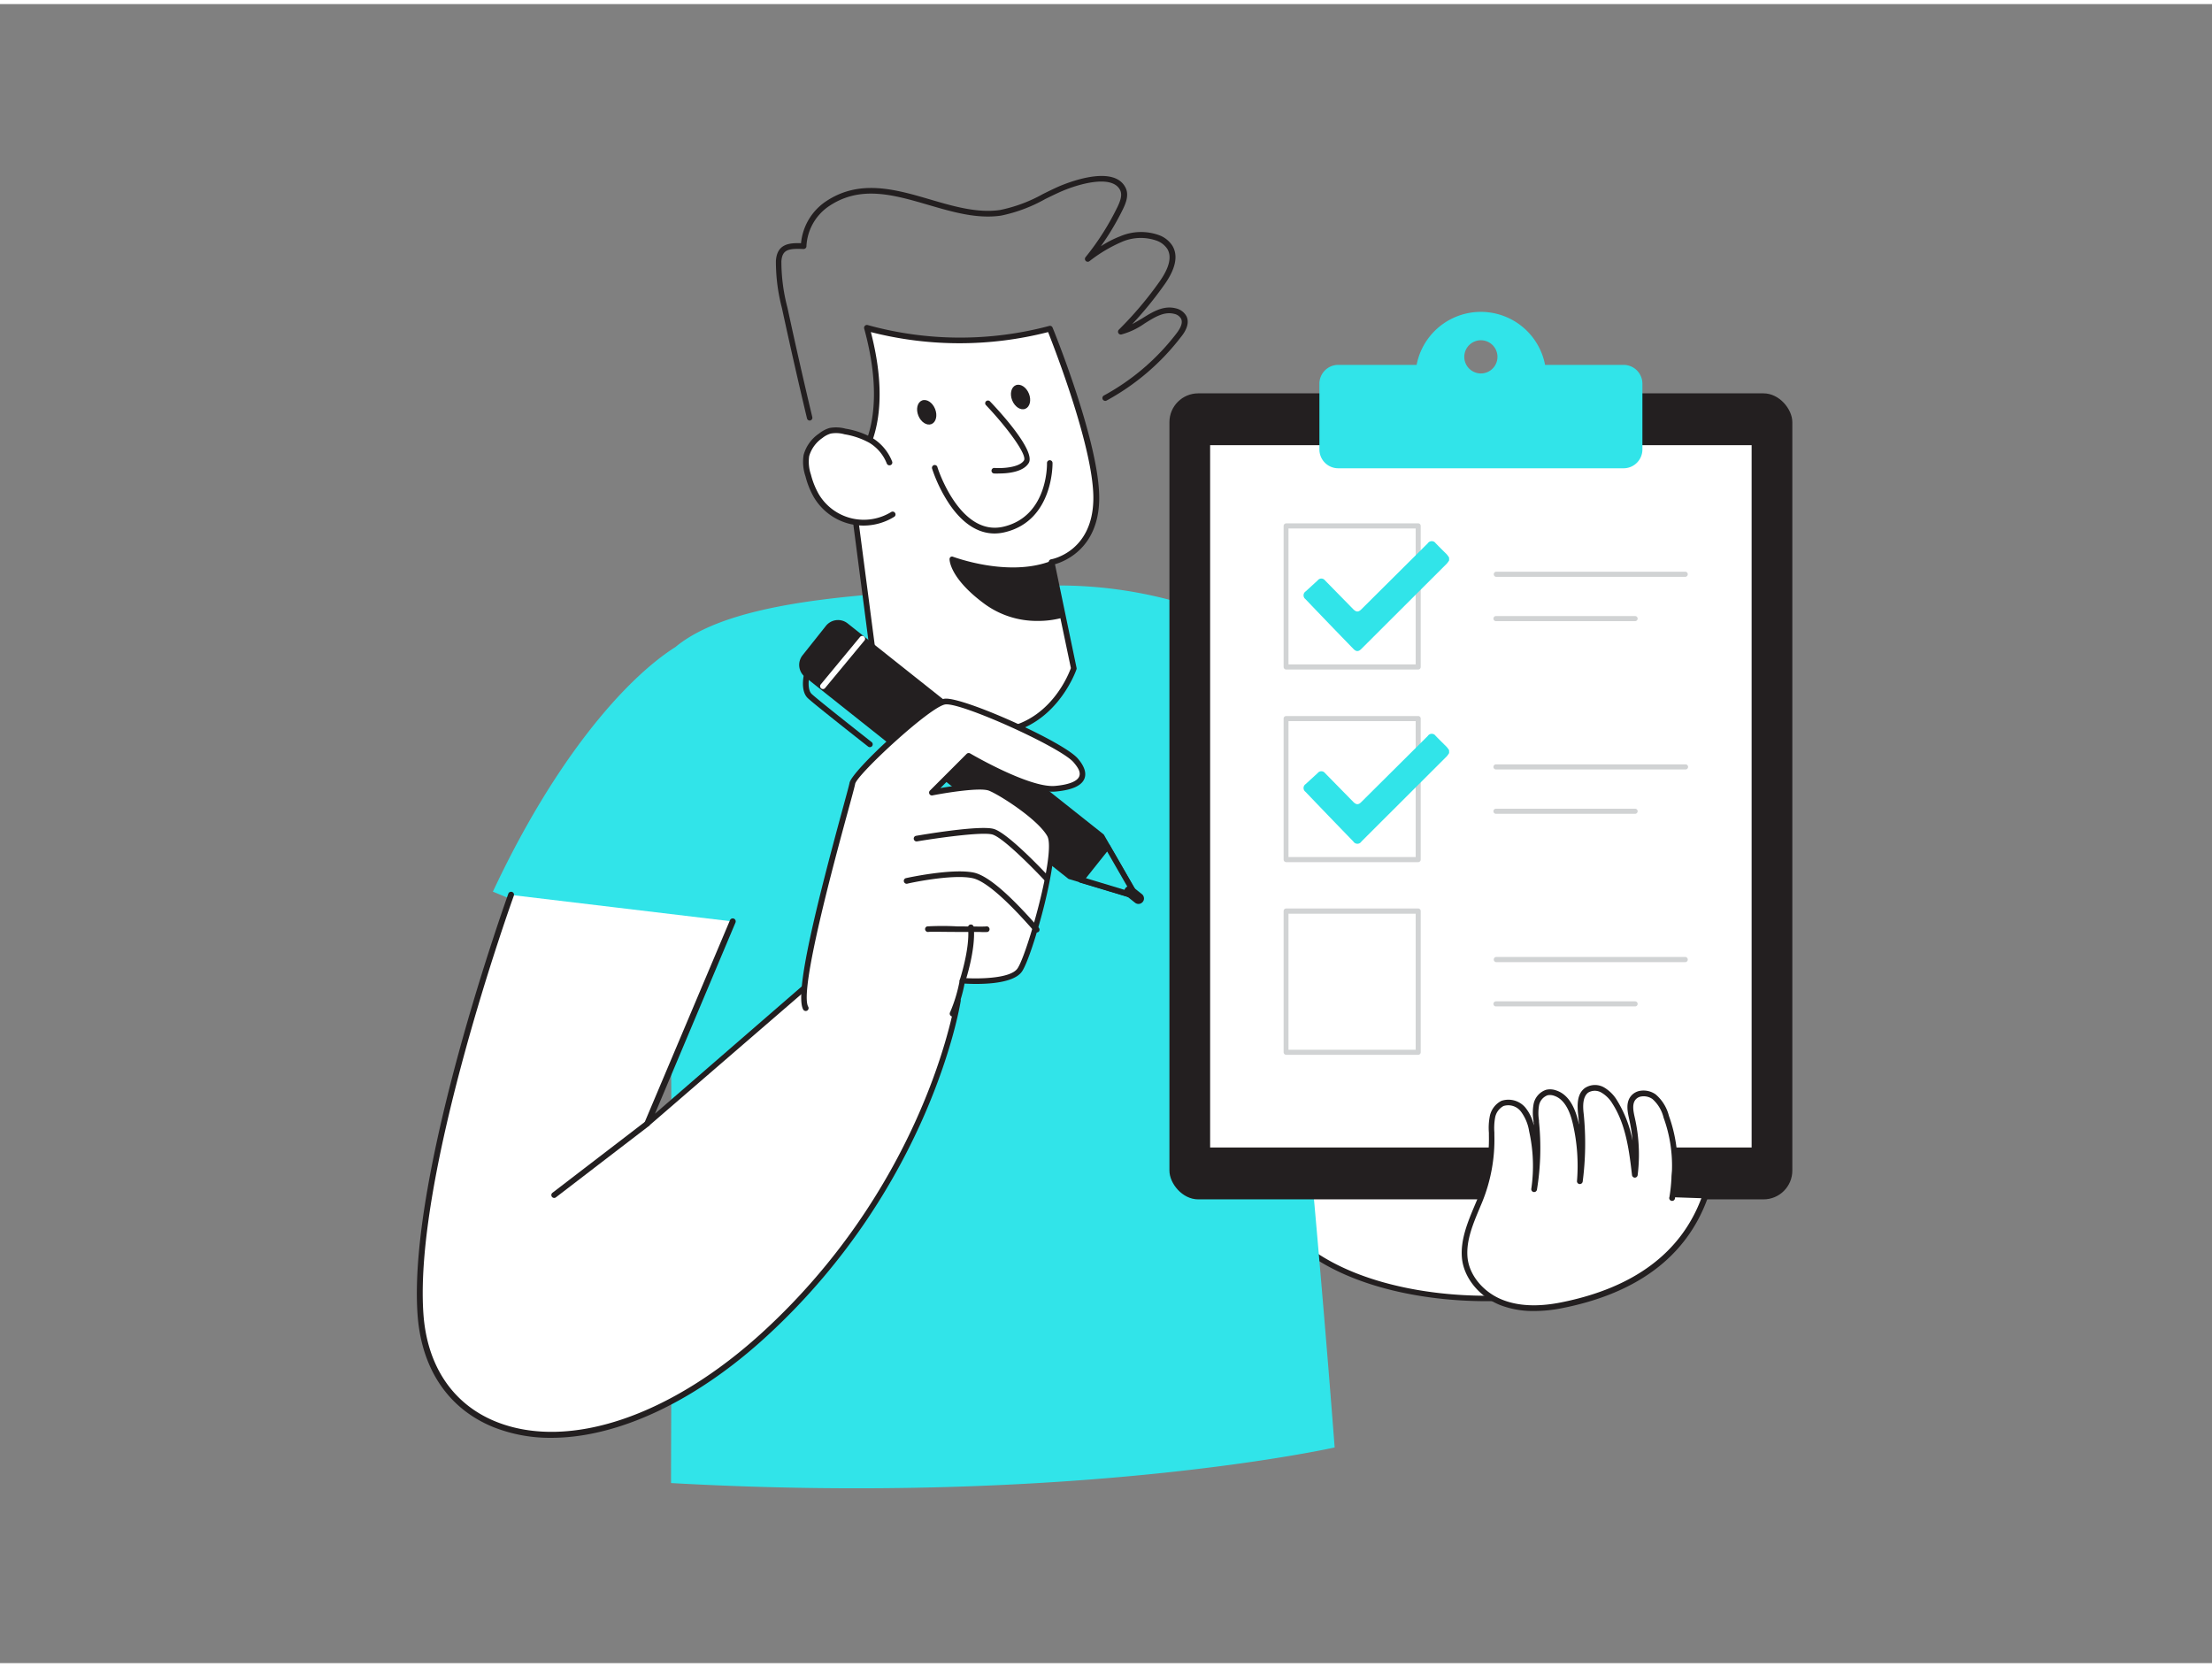 <svg xmlns="http://www.w3.org/2000/svg" viewBox="0 0 400 300" width="406" height="306" class="illustration styles_illustrationTablet__1DWOa"><rect x="0" y="0" width="400" height="300" fill="#808080" stroke="none"/><g id="_020" data-name="020"><path d="M236.55,225.36c-11-8.11-15.28-22.86-15.1-36.55.09-6.9,1.34-14.28,6.16-19.22a25.73,25.73,0,0,1,8.34-5.33c9.8-4.26,22.84-4.95,29.64,3.29a30.43,30.43,0,0,1,4.39,8.23q6.13,15.16,11,30.8c3.2,10.23,6.67,26.4-7.8,27.31C261.4,234.64,246.25,232.48,236.55,225.36Z" fill="#fff"></path><path d="M268.76,234.55c-10.64,0-23.66-2.27-32.51-8.78-9.94-7.3-15.52-20.77-15.32-37,.12-8.94,2.18-15.34,6.31-19.57a26.66,26.66,0,0,1,8.51-5.45c10-4.35,23.28-5,30.24,3.44a30.84,30.84,0,0,1,4.47,8.36c4.08,10.09,7.79,20.47,11,30.85,3.55,11.36,3.78,19.07.69,23.56-1.84,2.67-4.85,4.16-8.95,4.42C271.8,234.5,270.31,234.55,268.76,234.55Zm-18.57-72.88a36.12,36.12,0,0,0-14,3.06A25.64,25.64,0,0,0,228,170c-3.94,4-5.9,10.2-6,18.87-.2,15.85,5.23,29,14.9,36.12,9.92,7.29,25.25,9.14,36.31,8.44,3.76-.24,6.51-1.58,8.16-4,2.9-4.21,2.63-11.63-.82-22.66-3.24-10.35-6.94-20.71-11-30.77a30,30,0,0,0-4.3-8.09C261.54,163.46,256,161.67,250.19,161.67Z" fill="#231f20"></path><path d="M121,173.65,89.13,160.5c11.33-24.22,24.11-38.6,33-44.23,11.25-9.36,39.15-10,64.74-11a78.77,78.77,0,0,1,24.34,2.38c29.85,8.25,57.6,51.47,57.6,51.47L232.58,164s4.67,43.72,8.77,97c0,0-46.85,10.54-120,6.44C121.3,267.48,121.74,181.23,121,173.65Z" fill="#31E4E9"></path><path d="M190.19,100.94l4,19.2s-4.26,12.75-17.17,11.41a25.86,25.86,0,0,1-18.84-11.73l-4.58-35.3s8.61-6.19,3.18-26a62.54,62.54,0,0,0,33.1.17s8.6,21.07,8.39,31S190.19,100.94,190.19,100.94Z" fill="#fff"></path><path d="M178.88,132.16a18.17,18.17,0,0,1-1.92-.1c-13-1.36-19.17-11.88-19.24-12a.7.7,0,0,1-.06-.19l-4.59-35.3a.54.54,0,0,1,.21-.49,11.9,11.9,0,0,0,3.48-5.41c1.3-3.59,2.26-10-.49-20a.52.52,0,0,1,.15-.51.5.5,0,0,1,.52-.11,62.62,62.62,0,0,0,32.79.15.5.5,0,0,1,.61.3c.36.87,8.64,21.29,8.43,31.17-.18,8.69-6.16,11.09-8,11.62l3.9,18.71a.49.49,0,0,1,0,.27C194.63,120.43,190.57,132.16,178.88,132.16Zm-20.21-12.51A25.54,25.54,0,0,0,177.07,131c11.8,1.22,16.08-9.54,16.58-10.93l-4-19.06a.52.52,0,0,1,.42-.61c.3-.05,7.45-1.43,7.64-10.75.19-8.91-7-27.33-8.18-30.34a64.58,64.58,0,0,1-32.05,0c4.54,17.56-2,24.22-3.38,25.42Z" fill="#231f20"></path><path d="M160.83,82.92a8.18,8.18,0,0,0-3.35-4,14.54,14.54,0,0,0-4.68-1.62,6,6,0,0,0-2.7-.12,4.82,4.82,0,0,0-1.69.89,6.32,6.32,0,0,0-2.59,3.56,7.62,7.62,0,0,0,.31,3.6,15.18,15.18,0,0,0,1.48,3.67,10,10,0,0,0,13.8,3.41" fill="#fff"></path><path d="M156.17,94.3a10.45,10.45,0,0,1-9-5.13,15,15,0,0,1-1.52-3.8,8,8,0,0,1-.33-3.84,6.84,6.84,0,0,1,2.79-3.87,5.57,5.57,0,0,1,1.87-1,6.44,6.44,0,0,1,2.93.12,14.7,14.7,0,0,1,4.85,1.68,8.74,8.74,0,0,1,3.56,4.24.5.5,0,0,1-.29.67.52.52,0,0,1-.67-.29,7.62,7.62,0,0,0-3.14-3.74,14,14,0,0,0-4.52-1.55,5.47,5.47,0,0,0-2.46-.13,4.4,4.4,0,0,0-1.52.8,6,6,0,0,0-2.39,3.26,7.11,7.11,0,0,0,.31,3.35,14.29,14.29,0,0,0,1.42,3.55,9.47,9.47,0,0,0,13.09,3.23.51.51,0,0,1,.71.17.5.5,0,0,1-.17.7A10.55,10.55,0,0,1,156.17,94.3Z" fill="#231f20"></path><path d="M191.72,110.54a16.39,16.39,0,0,1-13.36-2.45c-6.22-4.57-6.16-7.72-6.16-7.72s9.54,3.68,17.52.94Z" fill="#231f20"></path><path d="M187.64,111.54a16,16,0,0,1-9.57-3.05c-6.36-4.67-6.37-8-6.36-8.13a.47.47,0,0,1,.22-.4.48.48,0,0,1,.45,0c.1,0,9.47,3.58,17.17.93a.46.46,0,0,1,.41,0,.47.47,0,0,1,.24.32l2,9.24a.49.49,0,0,1-.34.58A16.38,16.38,0,0,1,187.64,111.54Zm-14.77-10.41c.39,1.15,1.65,3.52,5.79,6.56a15.94,15.94,0,0,0,12.47,2.48L189.35,102C182.72,104,175.35,102,172.87,101.13Z" fill="#231f20"></path><path d="M178.67,72.2s8.17,8.62,6.91,10.57-5.79,1.58-5.79,1.58" fill="#fff"></path><path d="M180.68,84.88a8.21,8.21,0,0,1-.93,0,.5.5,0,1,1,.09-1c1.17.09,4.42,0,5.32-1.35.65-1-3.06-6-6.86-10a.49.49,0,0,1,0-.7.5.5,0,0,1,.71,0c2,2.08,8.34,9.06,7,11.18C185,84.65,182.16,84.88,180.68,84.88Z" fill="#231f20"></path><ellipse cx="167.58" cy="73.81" rx="1.63" ry="2.3" transform="translate(-15.44 67.9) rotate(-21.92)" fill="#231f20"></ellipse><ellipse cx="184.55" cy="71.04" rx="1.63" ry="2.3" transform="translate(-13.18 74.04) rotate(-21.92)" fill="#231f20"></ellipse><path d="M179.86,95.73c-3,0-5.76-1.78-8.13-5.23A26.65,26.65,0,0,1,168.55,84a.51.51,0,0,1,.33-.63.51.51,0,0,1,.63.33c0,.13,4.06,12.7,12,10.79s7.83-11.12,7.82-11.51a.5.5,0,0,1,1,0c0,.11.2,10.39-8.58,12.51A8.12,8.12,0,0,1,179.86,95.73Z" fill="#231f20"></path><rect x="211.47" y="70.39" width="112.64" height="145.75" rx="5.21" fill="#231f20"></rect><rect x="218.37" y="79.32" width="98.84" height="127.89" fill="#fff"></rect><path d="M317.21,207.67H218.37a.46.46,0,0,1-.45-.46V79.32a.45.45,0,0,1,.45-.45h98.84a.46.46,0,0,1,.46.45V207.21A.47.47,0,0,1,317.21,207.67Zm-98.38-.91h97.92v-127H218.83Z" fill="#231f20"></path><path d="M293.62,65.24H279.4a11.83,11.83,0,0,0-23.23,0H242a3.41,3.41,0,0,0-3.41,3.4V80.53A3.41,3.41,0,0,0,242,83.94h51.66A3.41,3.41,0,0,0,297,80.53V68.64A3.41,3.41,0,0,0,293.62,65.24Zm-25.83,1.55a3,3,0,1,1,3-3A3,3,0,0,1,267.79,66.79Z" fill="#31E4E9"></path><path d="M256.45,120.33H232.58a.47.47,0,0,1-.46-.46V94.36a.47.47,0,0,1,.46-.46h23.87a.46.46,0,0,1,.46.46v25.51A.46.46,0,0,1,256.45,120.33ZM233,119.4h23V94.82H233Z" fill="#d1d3d4"></path><path d="M262.05,100.6a4.25,4.25,0,0,1-.43.59l-15.43,15.4c-.53.53-.94.54-1.46,0q-4.35-4.47-8.67-9a.85.85,0,0,1,.05-1.39l2.18-2a.82.82,0,0,1,1.3,0l5.13,5.23c.54.54.94.54,1.47,0l12-11.93a.86.86,0,0,1,1.43,0c.67.68,1.35,1.36,2,2a6,6,0,0,1,.42.57Z" fill="#31E4E9"></path><path d="M304.8,103.57H270.52a.47.47,0,0,1,0-.93H304.8a.47.47,0,0,1,0,.93Z" fill="#d1d3d4"></path><path d="M295.68,111.58H270.52a.45.45,0,0,1-.46-.46.46.46,0,0,1,.46-.46h25.16a.47.47,0,0,1,.46.46A.46.46,0,0,1,295.68,111.58Z" fill="#d1d3d4"></path><path d="M256.45,155.16H232.58a.47.47,0,0,1-.46-.46V129.2a.46.46,0,0,1,.46-.46h23.87a.45.45,0,0,1,.46.46v25.5A.46.46,0,0,1,256.45,155.16ZM233,154.24h23V129.66H233Z" fill="#d1d3d4"></path><path d="M262.05,135.43a4.35,4.35,0,0,1-.43.6l-15.43,15.4a.86.86,0,0,1-1.46,0q-4.35-4.48-8.67-9a.85.85,0,0,1,.05-1.39l2.18-2a.83.83,0,0,1,1.3,0l5.13,5.23c.54.54.94.55,1.47,0l12-11.93a.85.85,0,0,1,1.43,0c.67.68,1.35,1.35,2,2a6,6,0,0,1,.42.57Z" fill="#31E4E9"></path><path d="M304.8,138.4H270.52a.46.46,0,1,1,0-.92H304.8a.46.46,0,0,1,0,.92Z" fill="#d1d3d4"></path><path d="M295.68,146.42H270.52a.46.46,0,0,1-.46-.46.45.45,0,0,1,.46-.46h25.16a.46.46,0,0,1,.46.46A.47.47,0,0,1,295.68,146.42Z" fill="#d1d3d4"></path><path d="M256.45,190H232.58a.47.47,0,0,1-.46-.46V164a.47.47,0,0,1,.46-.46h23.87a.46.46,0,0,1,.46.46v25.51A.46.46,0,0,1,256.45,190ZM233,189.08h23V164.49H233Z" fill="#d1d3d4"></path><path d="M304.8,173.24H270.52a.47.47,0,0,1,0-.93H304.8a.47.47,0,0,1,0,.93Z" fill="#d1d3d4"></path><path d="M295.68,181.25H270.52a.45.45,0,0,1-.46-.46.46.46,0,0,1,.46-.46h25.16a.47.47,0,0,1,.46.46A.46.46,0,0,1,295.68,181.25Z" fill="#d1d3d4"></path><path d="M132.43,165.88,117,202.48l34.36-29.67,21.87,7.41s-4.88,32.6-34.75,60.13S77.77,262.6,76,236.83s16.4-75.74,16.4-75.74" fill="#fff"></path><path d="M99.68,259.26a27.83,27.83,0,0,1-10.32-1.88c-8.26-3.29-13.19-10.58-13.86-20.51-1.75-25.58,16.24-75.45,16.42-76a.52.52,0,0,1,1,.35c-.18.5-18.09,50.17-16.36,75.53.64,9.51,5.34,16.48,13.21,19.62,13.15,5.23,31.69-1.07,48.39-16.45,27.55-25.39,33.8-55.49,34.51-59.4l-21.16-7.18-34.14,29.48a.52.52,0,0,1-.81-.59L132,165.67a.52.52,0,1,1,1,.41l-14.56,34.57L151,172.42a.52.52,0,0,1,.51-.1l21.86,7.42a.52.52,0,0,1,.35.56c-.05.33-5.25,33.1-34.91,60.43C125.83,252.71,111.67,259.26,99.68,259.26Z" fill="#231f20"></path><polygon points="160.15 119.44 199.21 150.48 200.27 152.32 205.46 161.35 195.49 158.34 193.45 157.72 154.39 126.69 160.15 119.44" fill="#231f20"></polygon><path d="M205.46,161.85l-.15,0-12-3.63a.56.56,0,0,1-.17-.09l-39.06-31a.52.52,0,0,1-.18-.34.47.47,0,0,1,.1-.36l5.76-7.25a.51.51,0,0,1,.7-.08l39.06,31a.41.41,0,0,1,.12.14l6.25,10.87a.5.5,0,0,1,0,.56A.49.49,0,0,1,205.46,161.85Zm-11.77-4.58,10.71,3.24-5.57-9.7-38.6-30.67-5.14,6.47Z" fill="#231f20"></path><polygon points="200.27 152.32 205.46 161.35 195.49 158.34 200.27 152.32" fill="#31E4E9"></polygon><path d="M205.46,161.87a.4.4,0,0,1-.15,0l-10-3a.52.52,0,0,1-.34-.34.55.55,0,0,1,.08-.48l4.78-6a.5.5,0,0,1,.45-.19.53.53,0,0,1,.41.25l5.18,9a.51.51,0,0,1,0,.58A.51.51,0,0,1,205.46,161.87Zm-9.09-3.81,8,2.42-4.16-7.24Z" fill="#231f20"></path><rect x="204.6" y="159.61" width="0.97" height="2.97" rx="0.48" transform="translate(-48.63 221.44) rotate(-51.53)" fill="#fff"></rect><path d="M205.87,162.72a1,1,0,0,1-.62-.22l-1.57-1.25a1,1,0,0,1-.37-.66,1,1,0,0,1,.21-.74,1,1,0,0,1,1.4-.16l1.57,1.25a1,1,0,0,1,.37.67.93.93,0,0,1-.21.73h0A1,1,0,0,1,205.87,162.72Zm0-1Z" fill="#231f20"></path><path d="M154.42,110.49h6.79a2.3,2.3,0,0,1,2.3,2.3v23.7a0,0,0,0,1,0,0H152.12a0,0,0,0,1,0,0v-23.7A2.3,2.3,0,0,1,154.42,110.49Z" transform="translate(-37.05 170.22) rotate(-51.53)" fill="#231f20"></path><path d="M164.45,136.53a.5.5,0,0,1-.31-.1l-18.56-14.75a2.79,2.79,0,0,1-.45-3.93l4.22-5.31a2.8,2.8,0,0,1,3.93-.45l18.56,14.74a.5.5,0,0,1,.08.7l-7.08,8.92a.48.48,0,0,1-.33.18Zm-12.9-24.16-.21,0a1.79,1.79,0,0,0-1.21.66l-4.22,5.32h0a1.8,1.8,0,0,0,.29,2.53l18.17,14.44,6.46-8.14-18.16-14.43A1.81,1.81,0,0,0,151.55,112.37Zm-6,5.69h0Z" fill="#231f20"></path><path d="M157.3,134.37a.5.5,0,0,1-.32-.11c-.39-.31-9.68-7.6-10.9-8.75-1.41-1.33-.72-4.22-.69-4.34a.51.51,0,1,1,1,.24c-.16.67-.41,2.59.4,3.35,1.18,1.11,10.73,8.62,10.83,8.69a.52.52,0,0,1,.09.72A.54.54,0,0,1,157.3,134.37Z" fill="#231f20"></path><path d="M148.82,123.86a.5.5,0,0,1-.33-.12.51.51,0,0,1-.07-.72l7.1-8.58a.52.52,0,0,1,.73-.07.51.51,0,0,1,.06.73l-7.1,8.57A.49.49,0,0,1,148.82,123.86Z" fill="#fff"></path><path d="M172.25,182.58c1-1.66,1.8-6,1.8-6s8.57.69,10.37-1.94,7.19-21.3,5.39-24.48-8.71-7.6-10.78-8.43-10.52.83-10.52.83l6.64-6.64s10.79,6.36,15.63,5.94,6.23-2.21,3.74-5.11-20.61-11.07-23.65-10.65-16.46,13-16.74,14.8-10.64,36.77-8.43,40.64" fill="#fff"></path><path d="M172.25,183.09A.48.48,0,0,1,172,183a.51.51,0,0,1-.19-.7,26.89,26.89,0,0,0,1.74-5.79.52.52,0,0,1,.55-.41c2.3.18,8.57.23,9.9-1.72,1.72-2.5,7-21.06,5.38-23.93-1.75-3.08-8.64-7.46-10.54-8.21-1.58-.64-7.91.4-10.22.85a.5.5,0,0,1-.55-.26.52.52,0,0,1,.09-.61l6.64-6.64a.53.53,0,0,1,.63-.08c.1.06,10.68,6.26,15.32,5.88,2.47-.21,4-.81,4.39-1.68s-.37-1.84-1-2.59c-2.34-2.74-20.3-10.84-23.19-10.47C168.24,127,155,139.29,154.64,141c-.06.37-.44,1.79-1.24,4.72-2.44,8.94-8.91,32.68-7.25,35.58a.52.52,0,0,1-.19.71.53.53,0,0,1-.71-.19c-1.64-2.88,2.47-19.18,7.15-36.37.65-2.39,1.17-4.28,1.22-4.61.33-2.12,14-14.8,17.18-15.23s21.48,7.75,24.11,10.82c1.2,1.4,1.59,2.63,1.18,3.65-.53,1.29-2.3,2.06-5.26,2.32-4.52.4-13.67-4.71-15.59-5.82l-5.19,5.19c2.63-.45,7.53-1.16,9.17-.5,2,.81,9.16,5.33,11,8.66s-3.54,22.29-5.41,25c-1.73,2.52-8.43,2.31-10.39,2.19a24,24,0,0,1-1.77,5.66A.51.51,0,0,1,172.25,183.09Z" fill="#231f20"></path><path d="M165.75,150.9s11.34-1.93,13.83-1.24,9.68,8.44,9.68,8.44" fill="#fff"></path><path d="M189.26,158.61a.51.51,0,0,1-.38-.16c-2-2.13-7.51-7.76-9.44-8.29s-10.48.72-13.61,1.25a.52.52,0,0,1-.59-.42.5.5,0,0,1,.42-.59c.47-.08,11.49-2,14.06-1.24s9.17,7.78,9.92,8.59a.51.51,0,0,1,0,.72A.47.47,0,0,1,189.26,158.61Z" fill="#231f20"></path><path d="M174.05,176.63s1.93-5.81,1.52-9.68" fill="#fff"></path><path d="M174.05,177.15a.52.52,0,0,1-.49-.68c0-.06,1.89-5.75,1.49-9.47a.51.51,0,0,1,.46-.56.51.51,0,0,1,.57.45c.42,3.94-1.46,9.66-1.54,9.9A.53.53,0,0,1,174.05,177.15Z" fill="#231f20"></path><path d="M167.82,167.23c.56-.14,10.1.13,10.65,0" fill="#fff"></path><path d="M177.11,167.78c-.84,0-2.1,0-4,0-2.17,0-4.88-.07-5.21,0a.53.53,0,0,1-.6-.4.5.5,0,0,1,.37-.6,48.72,48.72,0,0,1,5.45,0c2.18,0,4.88.07,5.21,0a.52.52,0,0,1,.6.4.51.51,0,0,1-.36.61A11.42,11.42,0,0,1,177.11,167.78Z" fill="#231f20"></path><path d="M164,158.51s8.16-1.8,12-1,10.79,9.13,11.48,9.82" fill="#fff"></path><path d="M187.46,167.88a.51.51,0,0,1-.36-.15c-.1-.1-.31-.33-.61-.67-1.83-2.06-7.42-8.33-10.62-9-3.71-.8-11.73.95-11.81,1a.52.52,0,0,1-.61-.4.5.5,0,0,1,.39-.61c.34-.08,8.31-1.81,12.25-1,3.16.68,7.89,5.65,11.17,9.33.28.32.48.54.57.63a.52.52,0,0,1,0,.73A.53.53,0,0,1,187.46,167.88Z" fill="#231f20"></path><path d="M302.36,215.75a46.06,46.06,0,0,0,.45-4.8,26.59,26.59,0,0,0-1.53-9.79,6.93,6.93,0,0,0-2.2-3.6c-1.15-.85-3-.88-3.84.28s-.42,2.43-.14,3.66a29.86,29.86,0,0,1,.49,10.15c-.53-4.55-1.13-9.28-3.62-13.13a6.15,6.15,0,0,0-2.14-2.19,2.85,2.85,0,0,0-2.94.06c-1.27.93-1.17,2.81-1,4.38a52.31,52.31,0,0,1-.18,12.06,34.57,34.57,0,0,0-.76-10.49c-.52-2.25-1.54-4.74-3.73-5.45a2.68,2.68,0,0,0-1.48-.1,2.91,2.91,0,0,0-1.93,2.26,9.78,9.78,0,0,0,0,3.1,46,46,0,0,1-.37,12.12,29,29,0,0,0-.4-10.55,8.43,8.43,0,0,0-1.6-3.83,3.4,3.4,0,0,0-3.76-1.1,3.57,3.57,0,0,0-1.82,2.54,13.5,13.5,0,0,0-.11,3.24,29.55,29.55,0,0,1-2.22,11.93c-1.3,3.15-3,6.63-2.67,10.15s3.2,6.76,6.62,8.13a19.3,19.3,0,0,0,10.87.51c11.86-2.35,21.65-8,25.85-19.34" fill="#fff"></path><path d="M277.39,236.33a16.54,16.54,0,0,1-6.1-1.07c-3.84-1.54-6.63-5-6.93-8.57-.28-3.27,1.08-6.52,2.28-9.37l.42-1a29.06,29.06,0,0,0,2.18-11.73v-.5a11.06,11.06,0,0,1,.14-2.86,4,4,0,0,1,2.11-2.9,4,4,0,0,1,4.36,1.23,7.71,7.71,0,0,1,1.51,3.19c0-.18,0-.36-.05-.53l0-.25a9,9,0,0,1,0-3,3.41,3.41,0,0,1,2.3-2.65,3.19,3.19,0,0,1,1.77.11c2,.64,3.33,2.6,4.07,5.82,0,.11.05.23.08.34q-.06-.87-.15-1.74c-.18-1.78-.24-3.78,1.23-4.85a3.31,3.31,0,0,1,3.48-.09,6.72,6.72,0,0,1,2.34,2.36,21.58,21.58,0,0,1,2.79,7.26,30.1,30.1,0,0,0-.61-3.88c-.29-1.3-.64-2.88.23-4.08a2.71,2.71,0,0,1,1.81-1.07,3.77,3.77,0,0,1,2.76.67,7.5,7.5,0,0,1,2.38,3.86,26.62,26.62,0,0,1,1.56,10c0,.49-.07.93-.09,1.34a31.17,31.17,0,0,1-.37,3.51.52.52,0,1,1-1-.18,29.66,29.66,0,0,0,.36-3.4c0-.41.05-.85.09-1.35a25.3,25.3,0,0,0-1.51-9.58,6.56,6.56,0,0,0-2-3.36,2.75,2.75,0,0,0-2-.48,1.66,1.66,0,0,0-1.13.65c-.6.83-.32,2.1-.07,3.22a30.11,30.11,0,0,1,.51,10.36.52.52,0,0,1-.51.45h0a.52.52,0,0,1-.51-.46c-.5-4.26-1.07-9.09-3.54-12.92a5.64,5.64,0,0,0-2-2,2.33,2.33,0,0,0-2.38,0c-1,.76-1,2.42-.81,3.92a53.37,53.37,0,0,1-.19,12.18.53.53,0,0,1-.57.44.51.51,0,0,1-.46-.55,33.59,33.59,0,0,0-.75-10.34c-.65-2.84-1.79-4.55-3.38-5.07a2.2,2.2,0,0,0-1.2-.09,2.42,2.42,0,0,0-1.54,1.87,8.37,8.37,0,0,0,0,2.69l0,.25a46.62,46.62,0,0,1-.37,12.26.52.52,0,0,1-.59.42.51.51,0,0,1-.43-.59,28.59,28.59,0,0,0-.39-10.37,8,8,0,0,0-1.49-3.59,2.87,2.87,0,0,0-3.15-1,3,3,0,0,0-1.53,2.17,10.7,10.7,0,0,0-.12,2.61v.5A29.85,29.85,0,0,1,268,216.7l-.42,1c-1.21,2.89-2.47,5.87-2.21,8.89.28,3.21,2.81,6.31,6.3,7.7,2.87,1.15,6.43,1.31,10.58.49,13.2-2.62,21.77-9,25.47-19a.52.52,0,1,1,1,.35c-3.84,10.37-12.67,17-26.24,19.68A25.79,25.79,0,0,1,277.39,236.33Z" fill="#231f20"></path><line x1="117" y1="202.48" x2="100.22" y2="215.36" fill="#fff"></line><path d="M100.22,215.88a.51.51,0,0,1-.41-.2.52.52,0,0,1,.09-.73l16.79-12.88a.51.51,0,0,1,.72.09.52.52,0,0,1-.09.73l-16.79,12.88A.51.51,0,0,1,100.22,215.88Z" fill="#231f20"></path><path d="M146.43,75.31a.51.51,0,0,1-.5-.39c-1.53-6.41-3-12.88-4.38-19.25l-.14-.66a33,33,0,0,1-1.1-8.57c.19-3.13,2.49-3.27,4.54-3.2a10.28,10.28,0,0,1,4.32-7.44c6.14-4.24,12.71-2.32,19.06-.46,4.2,1.23,8.55,2.5,12.64,1.89a27,27,0,0,0,7.74-2.89c.88-.44,1.76-.87,2.65-1.27s10.05-4.36,12.28.14c.62,1.26.11,2.66-.47,3.86a47.75,47.75,0,0,1-4,6.72A18.58,18.58,0,0,1,202.54,42a9.6,9.6,0,0,1,7.15-.18A4.84,4.84,0,0,1,212,43.69c1.08,1.78.61,4.14-1.41,7a65.94,65.94,0,0,1-5.85,7.18c.59-.31,1.18-.68,1.75-1,1.91-1.2,3.89-2.44,6.15-1.85a2.91,2.91,0,0,1,1.92,1.44c.72,1.52-.55,3.18-1,3.73a42.64,42.64,0,0,1-13.45,11.5.52.52,0,0,1-.7-.21.52.52,0,0,1,.21-.7,41.52,41.52,0,0,0,13.12-11.22c.87-1.15,1.15-2,.84-2.66a1.85,1.85,0,0,0-1.24-.88c-1.83-.48-3.53.59-5.34,1.72a13.14,13.14,0,0,1-4.21,2,.51.51,0,0,1-.56-.26.52.52,0,0,1,.1-.61,65.42,65.42,0,0,0,7.38-8.73c1.76-2.51,2.22-4.48,1.37-5.88a3.94,3.94,0,0,0-1.84-1.45,8.63,8.63,0,0,0-6.38.19,26.65,26.65,0,0,0-5.83,3.47.51.51,0,0,1-.7-.74,47.07,47.07,0,0,0,5.76-9.08c.47-1,.9-2.09.47-3-1.46-2.95-7.78-1.06-10.92.35-.88.4-1.75.82-2.62,1.25a27.63,27.63,0,0,1-8,3c-4.32.64-8.78-.66-13.09-1.92-6.41-1.87-12.45-3.64-18.18.32a9.28,9.28,0,0,0-3.92,7.14.48.48,0,0,1-.16.36.57.57,0,0,1-.37.14c-2.67-.11-3.84.06-4,2.21a32.63,32.63,0,0,0,1.07,8.29l.15.67c1.37,6.35,2.84,12.82,4.37,19.22a.51.51,0,0,1-.38.62Z" fill="#231f20"></path></g></svg>